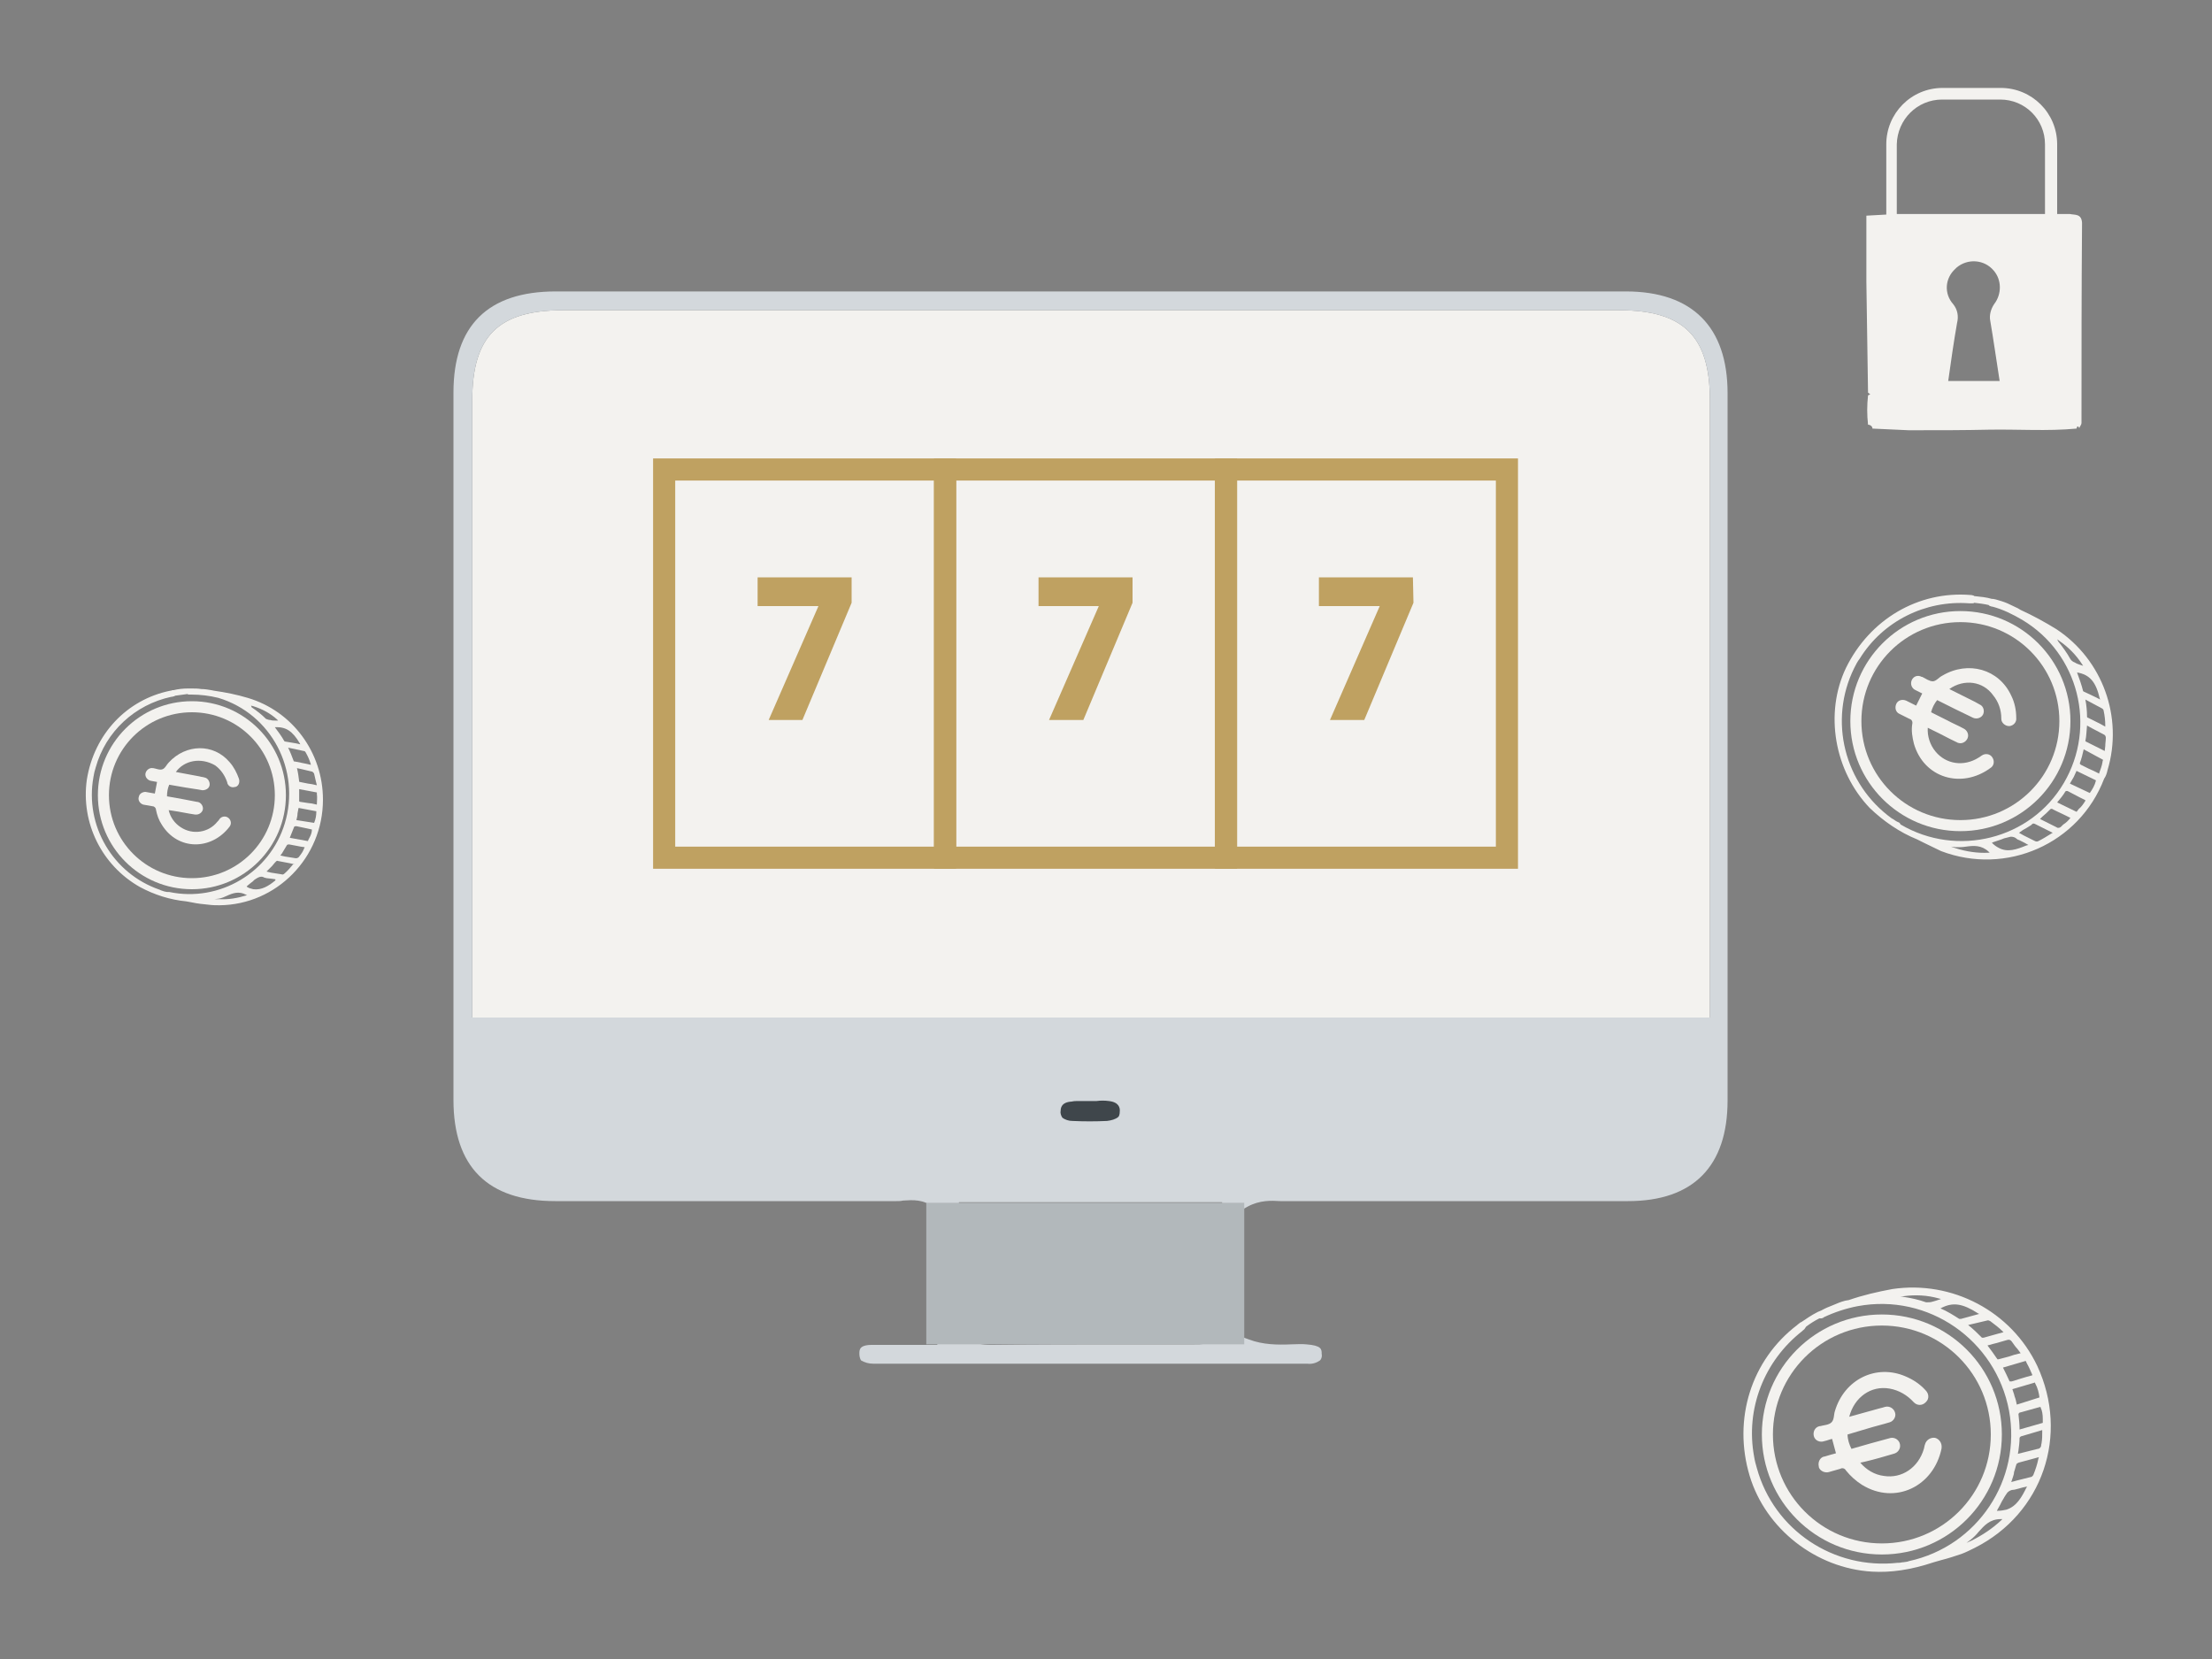 <?xml version="1.0" encoding="UTF-8"?>
<svg xmlns="http://www.w3.org/2000/svg" xmlns:xlink="http://www.w3.org/1999/xlink" version="1.1" id="Layer_1" x="0px" y="0px" viewBox="0 0 400 300" style="enable-background:new 0 0 400 300;" xml:space="preserve">
<rect x="0" y="0" width="400" height="300" fill="#808080" stroke="none"/>
<style type="text/css">
	.st0{fill:#F3F2EF;}
	.st1{fill:none;stroke:#BFA161;stroke-width:4;stroke-miterlimit:10;}
	.st2{fill:#BFA161;}
	.st3{fill:#6A6664;}
	.st4{fill:none;}
	.st5{fill:#D3D8DC;}
	.st6{fill:#3F464B;}
	.st7{fill:#B2B8BB;}
</style>
<path class="st0" d="M85.4,174.8V72.4c0-11.6,4.7-16.3,16.4-16.3h191c11.6,0,16.4,4.7,16.4,16.2V184H85.4V174.8z"></path>
<g>
	<g>
		<path class="st0" d="M340.3,281.1c-12,0-21.7-9.7-21.7-21.7c0-12,9.7-21.7,21.7-21.7s21.7,9.7,21.7,21.7    C362,271.4,352.3,281.1,340.3,281.1z M340.3,239.7c-10.9,0-19.7,8.8-19.7,19.7c0,10.9,8.8,19.7,19.7,19.7s19.7-8.8,19.7-19.7    C360,248.5,351.2,239.7,340.3,239.7z"></path>
	</g>
	<g>
		<path class="st0" d="M368.4,247c-4.7-9.9-15.4-15.5-26.2-13.9c-2.7,0.5-5.3,1.1-7.9,2l-0.6,0.1c-0.8,0.2-1.5,0.5-2.2,0.8l0,0    c-0.8,0.3-1.5,0.6-2.2,1l-0.5,0.2c-0.1,0-0.1,0.1-0.2,0.1c-1,0.5-2,1.2-2.9,1.8c-0.1,0-0.1,0-0.2,0.1c-0.1,0.1-0.3,0.2-0.4,0.3    l-0.1,0.1c-8.3,6.3-11.7,17-8.6,27.3c2.9,9.6,12,16.7,22.1,17.3c3.4,0.2,7-0.3,11.2-1.7l0,0l1.4-0.4c1.2-0.3,2.4-0.7,3.6-1.1    c0.8-0.3,1.6-0.7,2.4-1.1C369.4,273.7,374.2,259.5,368.4,247z M366.3,246.1c0.1,0.1,0.1,0.2,0.2,0.4c0.4,0.7,0.7,1.4,1,2.1l0,0.1    l-1.1,0.3l-1,0.3l-1.6,0.5c-0.1,0-0.3,0-0.4,0c-0.4-0.9-0.8-1.7-1.2-2.5L366.3,246.1L366.3,246.1z M344.9,282.4l-0.7,0.1    c-0.3,0-0.5,0.1-0.8,0.1h-0.2c-11.6,1.3-22.4-5.9-25.5-17.1c-0.2-0.7-0.4-1.4-0.5-2.1c-1.6-8.6,1.8-17.3,8.7-22.7l0.1-0.1    c0.1-0.1,0.3-0.2,0.4-0.4c0.1-0.1,0.1-0.2,0.2-0.3c0.8-0.6,1.6-1.1,2.4-1.5c0.1,0,0.3,0,0.4,0c0.1,0,0.2-0.1,0.3-0.1l0.1-0.1    c1.9-0.9,4-1.6,6.1-2c12.8-2.4,25,6.1,27.4,18.9c2.3,12.5-5.7,24.5-18.1,27.2L344.9,282.4z M363,242.3c0.3-0.1,0.6,0,0.8,0.3    c0.3,0.4,0.6,0.9,1,1.3l0.6,0.8l-1.2,0.3l-0.9,0.3l-1.9,0.5c-0.1,0-0.1,0-0.2,0c-0.6-0.9-1.2-1.7-1.8-2.5l1.1-0.3    C361.4,242.8,362.2,242.5,363,242.3L363,242.3z M359.3,238.8c0.2-0.1,0.4,0,0.6,0.1c0.8,0.6,1.6,1.2,2.3,1.9l0.1,0.1l-1.1,0.3    l-2.5,0.7l0,0c-0.1,0-0.2,0-0.3,0c-0.8-0.8-1.6-1.6-2.5-2.3L359.3,238.8z M357.7,237.5l0.2,0.1l-1.1,0.3l-2.2,0.6l0,0    c-0.1,0-0.2,0-0.3,0c-1.1-0.7-2.2-1.4-3.4-1.9l0,0C353.1,235.4,354.9,235.7,357.7,237.5L357.7,237.5z M343.6,234.5l0.6-0.1    c2.1-0.3,4.3-0.2,6.4,0.4l0.4,0.1l-0.3,0.1l-0.3,0.1c-0.3,0.1-0.6,0.2-1,0.3c-0.3,0.1-0.7,0.1-1.1,0.1c-1.4-0.5-2.8-0.8-4.2-1    L343.6,234.5z M361.9,274.9c-1.6,1.5-3.4,2.7-5.4,3.7l-0.9,0.4l0.8-0.6c0.5-0.4,1-0.9,1.4-1.4c1-1.1,2-2.3,4-2.3h0.3L361.9,274.9z     M366.5,268.9c-0.9,1.8-1.8,3.5-3.7,4.1c-0.5,0.1-1,0.2-1.5,0.2h-0.2l0.1-0.2l0.5-0.9l0.3-0.6c0.1-0.2,0.2-0.3,0.3-0.5    c0.2-0.4,0.5-0.8,0.7-1.1c0.3-0.3,0.7-0.5,1.1-0.5c0.2,0,0.4-0.1,0.5-0.1c0.4-0.1,0.7-0.2,1.1-0.3l0.9-0.2L366.5,268.9z     M368.6,263.8c-0.2,1-0.5,1.9-0.9,2.9c-0.1,0.2-0.3,0.4-0.5,0.4l0,0l-2.4,0.6l-1.1,0.3l0.3-0.9c0.1-0.3,0.2-0.6,0.2-0.9    c0.1-0.3,0.2-0.6,0.3-1l0.1-0.3c0-0.2,0.2-0.3,0.4-0.4l2.6-0.7l1.1-0.3L368.6,263.8z M369.3,258.9c0,0.7,0,1.3-0.1,1.9    c0,0.2-0.1,0.4-0.1,0.6c0,0.3-0.3,0.6-0.6,0.6l0,0l-2.4,0.6l-1.2,0.3l0.1-0.6c0.1-0.8,0.2-1.5,0.2-2.3c0.1-0.2,0.3-0.3,0.4-0.3    l2.7-0.8l1-0.3L369.3,258.9z M369.4,256.6v0.6v0.1l-4.2,1.2c0-0.9-0.1-1.9-0.2-2.8c0.1-0.2,0.2-0.3,0.4-0.3l0,0l2.5-0.7l1.1-0.3    l0,0.1C369.3,255.1,369.4,255.8,369.4,256.6L369.4,256.6z M368.8,252.7L368.8,252.7l-4.1,1.3c-0.1-0.5-0.2-1-0.4-1.5    c-0.1-0.5-0.3-0.9-0.4-1.3l4.1-1.2l0,0.1C368.5,251,368.7,251.9,368.8,252.7L368.8,252.7z"></path>
	</g>
	<g>
		<path class="st0" d="M334.4,256.2l5.4-1.5c0.4-0.1,0.8-0.2,1.1-0.3c0.8-0.2,1.6,0.3,1.8,1.1c0.2,0.7-0.3,1.5-1,1.7    c-1.3,0.4-2.6,0.7-3.9,1.1l-3.7,1.1c0,0.9,0.3,1.8,0.7,2.6l3.5-1c1.1-0.3,2.2-0.6,3.3-0.9c0.8-0.3,1.6,0.1,1.9,0.8    c0.3,0.8-0.1,1.6-0.8,1.9c-0.1,0-0.2,0.1-0.3,0.1c-1.7,0.5-3.4,1-5.1,1.4l-0.9,0.2c1.1,1.3,2.6,2.2,4.3,2.4    c3.2,0.5,6.2-1.5,7.2-4.9c0.1-0.3,0.1-0.6,0.2-0.8c0.2-0.8,1-1.3,1.8-1.2c0.8,0.2,1.3,1,1.2,1.8c0,0,0,0.1,0,0.1    c-1.4,6.9-8.4,10.3-14.4,6.6c-1.1-0.7-2.1-1.6-2.9-2.6c-0.2-0.4-0.7-0.5-1-0.3c-0.7,0.2-1.4,0.4-2.1,0.6c-0.7,0.2-1.6-0.2-1.8-0.9    c0,0,0-0.1,0-0.1c-0.2-0.8,0.2-1.6,0.9-1.8c0,0,0,0,0.1,0c0.6-0.2,1.4-0.4,2.1-0.6l-0.7-2.6c-0.5,0.1-0.9,0.3-1.4,0.4    c-0.8,0.3-1.7-0.1-1.9-0.9c0,0,0,0,0,0c-0.2-0.8,0.2-1.6,1-1.8c0,0,0.1,0,0.1,0c0.7-0.2,1.6-0.2,2.1-0.7c0.5-0.5,0.4-1.4,0.6-2    c1.7-5.8,7.5-8.6,12.8-6.3c1.4,0.6,2.6,1.4,3.6,2.5c0.6,0.6,0.7,1.5,0.1,2.1c0,0-0.1,0.1-0.1,0.1c-0.6,0.6-1.5,0.6-2.1,0    c0,0-0.1-0.1-0.1-0.1c-1.1-1.2-2.6-2.1-4.3-2.4C338.3,250.5,335.3,252.7,334.4,256.2z"></path>
	</g>
</g>
<g>
	<path class="st0" d="M34.7,160.8c-9.4,0-17-7.6-17-17c0-9.4,7.6-17,17-17s17,7.6,17,17C51.7,153.2,44.1,160.8,34.7,160.8z    M34.7,128.8c-8.3,0-15,6.7-15,15s6.7,15,15,15c8.3,0,15-6.7,15-15S43,128.8,34.7,128.8z"></path>
</g>
<g>
	<path class="st0" d="M58.4,144.6c0-8.5-5.5-16-13.6-18.4c-2-0.6-4-1-6.1-1.3l-0.5-0.1c-0.6-0.1-1.2-0.2-1.8-0.2l0,0   c-0.6-0.1-1.2-0.1-1.9-0.1h-0.4H34c-0.9,0-1.8,0.1-2.6,0.3c0,0-0.1,0-0.1,0c-0.1,0-0.2,0-0.4,0.1h-0.1c-7.9,1.6-13.8,7.9-15.1,16.1   c-1.1,7.8,2.7,15.5,9.6,19.4c2.6,1.4,5.4,2.3,8.4,2.6l0,0l1.1,0.2c0.9,0.2,1.9,0.3,2.9,0.4c0.8,0.1,1.4,0.1,2,0.1   C50,163.6,58.4,155.1,58.4,144.6z M57.3,143.3c0,0.1,0,0.2,0,0.3c0.1,0.6,0,1.2,0,1.8v0.1l-0.9-0.2l-0.8-0.1l-1.3-0.2   c-0.1,0-0.2-0.1-0.2-0.1c0-0.7,0-1.4,0-2.2L57.3,143.3L57.3,143.3z M30.2,161.3l-0.5-0.1c-0.2-0.1-0.4-0.1-0.6-0.2l-0.2-0.1   c-8.5-2.9-13.6-11.6-12-20.4c0.1-0.6,0.2-1.1,0.4-1.7c1.8-6.5,7.1-11.4,13.7-12.8h0.1c0.1,0,0.3-0.1,0.4-0.1c0.1,0,0.1-0.1,0.2-0.1   c0.7-0.1,1.4-0.2,2.2-0.3c0.1,0.1,0.2,0.1,0.3,0.1c0.1,0,0.2,0,0.3,0h0.1c1.6,0,3.3,0.2,4.9,0.6c9.6,2.9,14.9,13.1,12,22.7   c-2.7,8.9-11.8,14.3-20.9,12.4L30.2,161.3z M56.3,139.5c0.2,0,0.4,0.2,0.5,0.4c0.1,0.4,0.2,0.8,0.3,1.3l0.2,0.8l-0.9-0.2l-0.7-0.1   l-1.5-0.3c0,0-0.1,0-0.1-0.1c-0.1-0.8-0.2-1.6-0.4-2.4l0.9,0.2L56.3,139.5L56.3,139.5z M54.9,135.8c0.2,0,0.3,0.1,0.4,0.3   c0.4,0.7,0.7,1.4,0.9,2.1l0,0.1l-0.9-0.2l-2-0.4l0,0c-0.1,0-0.2,0-0.2-0.1c-0.3-0.8-0.6-1.6-1-2.4L54.9,135.8z M54.2,134.4l0.1,0.2   l-0.9-0.2l-1.8-0.3l0,0c-0.1,0-0.1,0-0.2-0.1c-0.5-0.9-1.1-1.7-1.7-2.5l0,0C51.7,131.4,52.9,132.2,54.2,134.4z M45.4,127.6l0.4,0.1   c1.6,0.5,3.1,1.3,4.3,2.4l0.2,0.2h-0.3h-0.3c-0.3,0-0.5,0-0.8-0.1c-0.3,0-0.5-0.1-0.8-0.2c-0.8-0.8-1.7-1.5-2.6-2.1L45.4,127.6z    M44.6,161.9c-1.6,0.5-3.3,0.8-5,0.7h-0.8l0.8-0.1c0.5-0.1,1-0.3,1.4-0.5c1.1-0.5,2.2-0.9,3.5-0.2l0.2,0.1L44.6,161.9z M49.8,159.2   c-1.2,1-2.5,1.8-4,1.6c-0.4-0.1-0.8-0.2-1.1-0.4l-0.1-0.1l0.1-0.1l0.6-0.5l0.4-0.3l0.3-0.3c0.3-0.2,0.6-0.4,0.9-0.5   c0.3-0.1,0.6-0.1,0.9,0.1l0.4,0.1l0.9,0.1l0.7,0.1L49.8,159.2z M53,156.3c-0.5,0.6-1,1.2-1.6,1.7c-0.1,0.1-0.3,0.2-0.5,0.1l0,0   l-1.9-0.3l-0.8-0.2l0.5-0.5l0.5-0.5c0.2-0.2,0.3-0.4,0.5-0.6l0.2-0.2c0.1-0.1,0.2-0.2,0.4-0.1l2.1,0.4l0.9,0.2L53,156.3z    M55.1,153.2c-0.2,0.5-0.4,0.9-0.7,1.3l-0.3,0.4c-0.1,0.2-0.4,0.3-0.6,0.3l0,0l-1.9-0.3l-0.9-0.2l0.3-0.4c0.3-0.5,0.6-1,0.9-1.5   c0.1-0.1,0.3-0.1,0.4-0.1l2.1,0.4L55.1,153.2L55.1,153.2z M55.9,151.6l-0.2,0.4v0.1l-3.3-0.6c0.3-0.7,0.5-1.3,0.8-2   c0.1-0.1,0.3-0.1,0.4-0.1l0,0l1.9,0.4l0.9,0.2v0.1C56.4,150.5,56.2,151.1,55.9,151.6z M56.8,148.8L56.8,148.8l-3.2-0.5   c0.1-0.4,0.2-0.8,0.2-1.2c0.1-0.4,0.1-0.7,0.2-1l3.2,0.6v0.1C57.2,147.4,57.1,148.1,56.8,148.8L56.8,148.8z"></path>
</g>
<g>
	<path class="st0" d="M31.8,139.6l4.3,0.8c0.3,0.1,0.6,0.1,0.9,0.2c0.6,0.1,1,0.8,0.9,1.4c-0.1,0.6-0.7,0.9-1.3,0.9   c-1-0.2-2-0.3-3.1-0.5l-2.9-0.5c-0.3,0.7-0.4,1.4-0.4,2.1l2.8,0.5c0.9,0.2,1.7,0.3,2.6,0.5c0.6,0,1.1,0.6,1.1,1.2   c0,0.6-0.6,1.1-1.2,1.1c-0.1,0-0.2,0-0.2,0c-1.4-0.2-2.7-0.5-4.1-0.7l-0.7-0.1c0.3,1.3,1.1,2.4,2.2,3.1c2.1,1.4,5,1,6.6-1   c0.2-0.2,0.3-0.3,0.4-0.5c0.4-0.5,1.1-0.6,1.6-0.2c0.5,0.4,0.6,1.1,0.2,1.6c-3.3,4.3-9.3,4.3-12.2-0.3c-0.6-0.9-0.9-1.8-1.1-2.8   c0-0.3-0.3-0.6-0.6-0.6c-0.6-0.1-1.1-0.2-1.7-0.3c-0.6-0.2-1-0.8-0.8-1.4c0.1-0.6,0.7-0.9,1.2-0.9c0.5,0.1,1.1,0.2,1.7,0.3l0.4-2.1   c-0.4-0.1-0.7-0.1-1.1-0.2c-0.6-0.1-1.1-0.7-1-1.3c0,0,0,0,0,0c0.1-0.6,0.7-1.1,1.3-1c0,0,0.1,0,0.1,0c0.6,0.1,1.2,0.4,1.7,0.2   s0.7-0.8,1.1-1.2c3.1-3.4,8.1-3.5,11-0.1c0.8,0.9,1.3,1.9,1.7,3c0.2,0.6,0,1.3-0.6,1.5c0,0,0,0-0.1,0c-0.6,0.2-1.2-0.1-1.4-0.7   c0,0,0-0.1,0-0.1c-0.4-1.2-1.1-2.3-2.2-3.1C36.3,136.9,33.3,137.5,31.8,139.6z"></path>
</g>
<g>
	<path class="st0" d="M354.5,150.3c-11,0-19.9-8.9-19.9-19.9s8.9-19.9,19.9-19.9c11,0,19.9,8.9,19.9,19.9S365.5,150.3,354.5,150.3z    M354.5,112.5c-9.9,0-17.9,8-17.9,17.9s8,17.9,17.9,17.9c9.9,0,17.9-8,17.9-17.9S364.4,112.5,354.5,112.5z"></path>
</g>
<g>
	<path class="st0" d="M381.1,139.3c2.9-9.6-0.9-20-9.2-25.5c-2.1-1.3-4.3-2.5-6.5-3.5c-0.2-0.1-0.3-0.2-0.5-0.3   c-0.6-0.3-1.3-0.6-1.9-0.9l0,0c-0.7-0.3-1.4-0.5-2.1-0.7l-0.5-0.1c-0.1,0-0.1,0-0.2,0c-1-0.3-2.1-0.4-3.1-0.5c-0.1,0-0.1,0-0.2-0.1   c-0.1,0-0.3-0.1-0.4-0.1h-0.1c-9.5-0.8-18.3,4.4-22.6,13.2c-3.9,8.2-2.1,18.6,4.3,25.3c2.5,2.4,5.4,4.4,8.6,5.7l0,0l1.2,0.6   c1,0.5,2.1,1,3.1,1.5c11.8,4.5,25-1.3,29.5-13.1C380.8,140.4,381,139.8,381.1,139.3L381.1,139.3z M380.3,137.4   c0,0.1-0.1,0.2-0.1,0.4c-0.1,0.7-0.4,1.4-0.6,2l0,0.1l-1-0.5l-0.9-0.4l-1.4-0.7c-0.1-0.1-0.2-0.1-0.2-0.3c0.3-0.8,0.5-1.6,0.7-2.5   L380.3,137.4L380.3,137.4z M343.5,148.8l-0.6-0.3l-0.6-0.4l-0.2-0.1c-8.6-6.2-11.5-17.7-6.8-27.2c0.3-0.6,0.6-1.2,1-1.7   c4.2-6.8,11.9-10.6,19.8-10h0.1c0.2,0,0.3,0,0.5,0c0.1,0,0.2,0,0.3-0.1c0.9,0.1,1.7,0.2,2.6,0.4c0.1,0.1,0.2,0.2,0.3,0.2l0.3,0.1   h0.1c1.9,0.5,3.7,1.4,5.4,2.4c10.2,6.1,13.5,19.3,7.5,29.5s-19.3,13.5-29.5,7.5L343.5,148.8z M380.4,132.8c0.3,0.1,0.4,0.4,0.4,0.6   c0,0.5-0.1,1-0.1,1.5l-0.1,0.9l-1-0.5l-0.8-0.4l-1.6-0.8c0,0-0.1-0.1-0.1-0.1c0.2-0.9,0.2-1.9,0.3-2.8l0.9,0.5L380.4,132.8   L380.4,132.8z M380.1,128.1c0.2,0.1,0.3,0.3,0.3,0.4c0.2,0.9,0.3,1.8,0.3,2.7v0.2l-0.9-0.5l-2.2-1.1l0,0c-0.1,0-0.2-0.1-0.2-0.2   c0-1-0.1-2.1-0.3-3.1L380.1,128.1z M379.7,126.3l0.1,0.2l-1-0.5l-1.9-0.9l0,0c-0.1,0-0.1-0.1-0.2-0.1c-0.3-1.2-0.7-2.3-1.1-3.4l0,0   C377.9,122,379,123.3,379.7,126.3L379.7,126.3z M372,115.6l0.4,0.3c1.6,1.1,3,2.5,4.1,4.2l0.2,0.3l-0.3-0.1l-0.3-0.1   c-0.3-0.1-0.6-0.2-0.9-0.4c-0.3-0.1-0.6-0.3-0.8-0.6c-0.6-1.1-1.4-2.2-2.2-3.2L372,115.6z M359.6,154.2c-2,0.1-4-0.2-5.9-0.8   l-0.9-0.3l0.9,0.1c0.6,0,1.2,0,1.8-0.1c1.4-0.2,2.8-0.3,4.1,0.9l0.2,0.2L359.6,154.2z M366.4,152.9c-1.7,0.7-3.4,1.3-5,0.4   c-0.4-0.2-0.8-0.5-1.1-0.8l-0.1-0.1l0.2-0.1l0.9-0.3l0.6-0.2l0.5-0.2c0.4-0.1,0.8-0.2,1.2-0.3c0.4,0,0.8,0.1,1.1,0.4   c0.1,0.1,0.3,0.2,0.4,0.2l1,0.5l0.7,0.4L366.4,152.9z M371,150.7c-0.8,0.5-1.6,1-2.4,1.4c-0.2,0.1-0.4,0.1-0.6,0l0,0l-2-1l-0.9-0.5   l0.7-0.5l0.7-0.4c0.3-0.2,0.5-0.3,0.8-0.5l0.2-0.2c0.1-0.1,0.3-0.1,0.5,0l2.2,1.1l1,0.5L371,150.7z M374.4,147.9   c-0.4,0.5-0.8,0.9-1.3,1.2l-0.4,0.4c-0.2,0.2-0.6,0.3-0.8,0.1l0,0l-2-1l-1-0.5l0.4-0.4c0.5-0.4,1-0.9,1.5-1.4   c0.2-0.1,0.4,0,0.5,0.1l2.3,1.1L374.4,147.9L374.4,147.9z M375.9,146.3l-0.3,0.4l-0.1,0.1l-3.5-1.7c0.5-0.6,1.1-1.3,1.5-2   c0.2-0.1,0.3-0.1,0.5,0l0,0l2.1,1.1l1,0.5l0,0.1C376.8,145.3,376.4,145.9,375.9,146.3L375.9,146.3z M377.9,143.4L377.9,143.4   l-3.6-1.7c0.2-0.4,0.5-0.8,0.7-1.2c0.2-0.4,0.3-0.7,0.5-1.1l3.5,1.7v0.1C378.8,142,378.4,142.7,377.9,143.4L377.9,143.4z"></path>
</g>
<g>
	<path class="st0" d="M352.5,124.6l4.6,2.3c0.3,0.2,0.6,0.3,0.9,0.5c0.7,0.3,0.9,1.2,0.6,1.8c-0.3,0.6-1.1,0.9-1.8,0.6   c-1.1-0.5-2.2-1.1-3.3-1.6l-3.2-1.6c-0.5,0.6-0.9,1.4-1.1,2.2l3,1.5c0.9,0.5,1.9,0.9,2.8,1.4c0.7,0.3,1.1,1.1,0.8,1.8   c-0.3,0.7-1.1,1.1-1.8,0.8c-0.1,0-0.1-0.1-0.2-0.1c-1.5-0.7-2.9-1.5-4.4-2.2l-0.8-0.4c-0.1,1.5,0.4,3.1,1.4,4.3   c1.9,2.3,5.1,2.8,7.8,1.1c0.2-0.1,0.4-0.3,0.6-0.4c0.6-0.4,1.5-0.3,1.9,0.4c0.4,0.6,0.3,1.5-0.4,1.9c-5.2,3.8-12,1.8-13.8-4.4   c-0.3-1.2-0.5-2.4-0.3-3.6c0.1-0.4-0.1-0.8-0.5-0.9c-0.6-0.3-1.2-0.6-1.8-0.9c-0.7-0.3-0.9-1.1-0.6-1.8c0.3-0.7,1.1-0.9,1.8-0.6   c0.6,0.3,1.2,0.6,1.8,0.9l1.1-2.2c-0.4-0.2-0.8-0.4-1.2-0.6c-0.7-0.3-1-1.1-0.7-1.8c0,0,0,0,0,0c0.3-0.7,1.1-1,1.8-0.6   c0,0,0,0,0.1,0c0.6,0.3,1.3,0.8,1.9,0.8s1.1-0.7,1.7-1c4.7-2.8,10.3-1.2,12.5,3.6c0.6,1.2,0.9,2.6,0.9,4c0.1,0.8-0.5,1.4-1.2,1.5   c0,0-0.1,0-0.1,0c-0.7,0-1.4-0.6-1.4-1.3c0,0,0-0.1,0-0.1c0-1.5-0.5-3-1.5-4.2C358.6,123.2,355.2,122.7,352.5,124.6z"></path>
</g>
<rect x="120.1" y="84.9" class="st1" width="50.8" height="70.2"></rect>
<rect x="221.7" y="84.9" class="st1" width="50.8" height="70.2"></rect>
<rect x="170.9" y="84.9" class="st1" width="50.8" height="70.2"></rect>
<path class="st2" d="M154,109l-8.9,21.2H139l9-20.6h-11v-5.2h17V109z"></path>
<path class="st2" d="M204.8,109l-8.9,21.2h-6.2l9-20.6h-10.9v-5.2h17V109z"></path>
<path class="st2" d="M255.6,109l-8.9,21.2h-6.2l9-20.6h-11v-5.2h17L255.6,109z"></path>
<path class="st0" d="M374.3,38.7H372V26.1c0-5.7-4.6-10.2-10.2-10.2h-10.5c-5.7,0-10.2,4.6-10.2,10.2v12.7l-3.6,0.2v12l0.3,20  l0.4,0.3l-0.4,0.2c-0.2,1.8-0.2,3.5,0,5.3c0.4,0,0.8,0.3,0.8,0.7c0,0,0,0,0,0l6.5,0.3h0.9h0.5c4.4,0,8.7,0,13.1-0.1  c5.3-0.1,10.6,0.3,15.9-0.2c0.1-0.5,0.3-0.5,0.5-0.1c0.1-0.3,0.4-0.6,0.4-0.9c0-12.1,0-24.1,0.1-36.2  C376.4,38.6,375.2,38.9,374.3,38.7z M351.2,18h10.5c4.5,0,8.1,3.6,8.1,8.1v12.6h-1.5h-22.9h-2.4V26.1C343.1,21.6,346.7,18,351.2,18  L351.2,18z M359.9,58c0.6,3.5,1.1,7.1,1.7,10.9h-9.3c0.5-3.6,1-7.1,1.6-10.5c0.3-1.2,0.1-2.4-0.7-3.4c-1.7-1.9-1.5-4.7,0.4-6.4  c0.1-0.1,0.1-0.1,0.2-0.2c2-1.7,5-1.5,6.7,0.5c1.5,1.7,1.5,4.3,0.1,6.1C360,55.9,359.7,57,359.9,58L359.9,58z"></path>
<path class="st3" d="M-524.2,64c0.1,0.3,0.3,0.8,0.5,1.1C-523.8,64.8-524,64.4-524.2,64z"></path>
<g>
	<path class="st4" d="M84.8,111.8c-0.1-0.5,0-1.1,0.1-1.6l-6.3-1.7l-0.9,3.2l8,2.2C85.3,113.3,84.9,112.5,84.8,111.8z"></path>
	<path class="st4" d="M86.8,107.5c-0.2-0.5-0.3-1-0.4-1.5l-0.1,0.3l-6.6-1.8l-0.9,3.2l6.4,1.7C85.6,108.8,86.1,108.1,86.8,107.5z"></path>
	<path class="st4" d="M91.6,99.7l-7.3-2c-0.7-0.2-1.4-0.1-1.9,0.3c-0.6,0.3-1,0.9-1.2,1.5l-0.2,0.8l9.8,2.7L91.6,99.7z"></path>
	<path class="st4" d="M87.5,102.6l-6.6-1.8L80,104l6.5,1.8C86.3,104.6,86.7,103.5,87.5,102.6z"></path>
	<path class="st5" d="M294.4,217.2c11.8,0,18-6.3,18-18.2V71.1c0-12-6.4-18.4-18.4-18.4H100.5C88.2,52.7,82,58.9,82,71v127.9   c0,12.1,6.2,18.3,18.4,18.3h61.7c0.4,0,0.8,0,1.2-0.1c1.7-0.1,3.7-0.3,5.6,1.3l0.6,0.5v24.3h-11.3c-2.8-0.1-2.8,0.8-2.8,1.6   c0,0.4,0.1,0.9,0.3,1.2c0.7,0.4,1.4,0.6,2.2,0.6h78.5c0.8,0.1,1.6-0.1,2.3-0.6c0.3-0.3,0.4-0.8,0.3-1.2c0-0.8,0-1.5-2.8-1.7   c-0.9-0.1-1.7,0-2.7,0c-2.4,0.1-5.1,0.1-7.7-0.9l-1.1-0.4v-23.1l0.9-0.5c2.2-1.2,4.3-1.1,5.9-1h30.1   C272.6,217.2,283.6,217.2,294.4,217.2z M85.4,174.8V72.4c0-11.6,4.7-16.3,16.4-16.3h191c11.6,0,16.4,4.7,16.4,16.2V184H85.4V174.8z    M220.9,241.1l-0.5,0.5c-1.5,1.6-3.3,1.5-4.5,1.5h-12.1c-8,0-16.3,0-24.4,0.1h-0.2c-1.5,0-3.3-0.2-4.6-1.5   c-1.3-1.4-1.4-3.3-1.3-4.9c0.1-4,0.1-7.9,0.1-12.1v-7.3H221L220.9,241.1L220.9,241.1z"></path>
	<path class="st6" d="M202.2,202c0.1-0.1,0.3-0.3,0.3-1.2c0-0.4-0.1-1.5-2-1.7c-0.7-0.1-1.5-0.1-2.2,0H195c-0.4,0-0.8,0-1.2,0.1   c-1.9,0.1-2,1.2-2,1.7c-0.1,0.4,0.1,0.9,0.3,1.2c0.5,0.4,1.2,0.6,1.8,0.6c2.1,0.1,4.2,0.1,6.3,0C201,202.6,201.7,202.4,202.2,202z"></path>
	<rect x="167.5" y="217.5" class="st7" width="57.5" height="25.6"></rect>
</g>
</svg>
